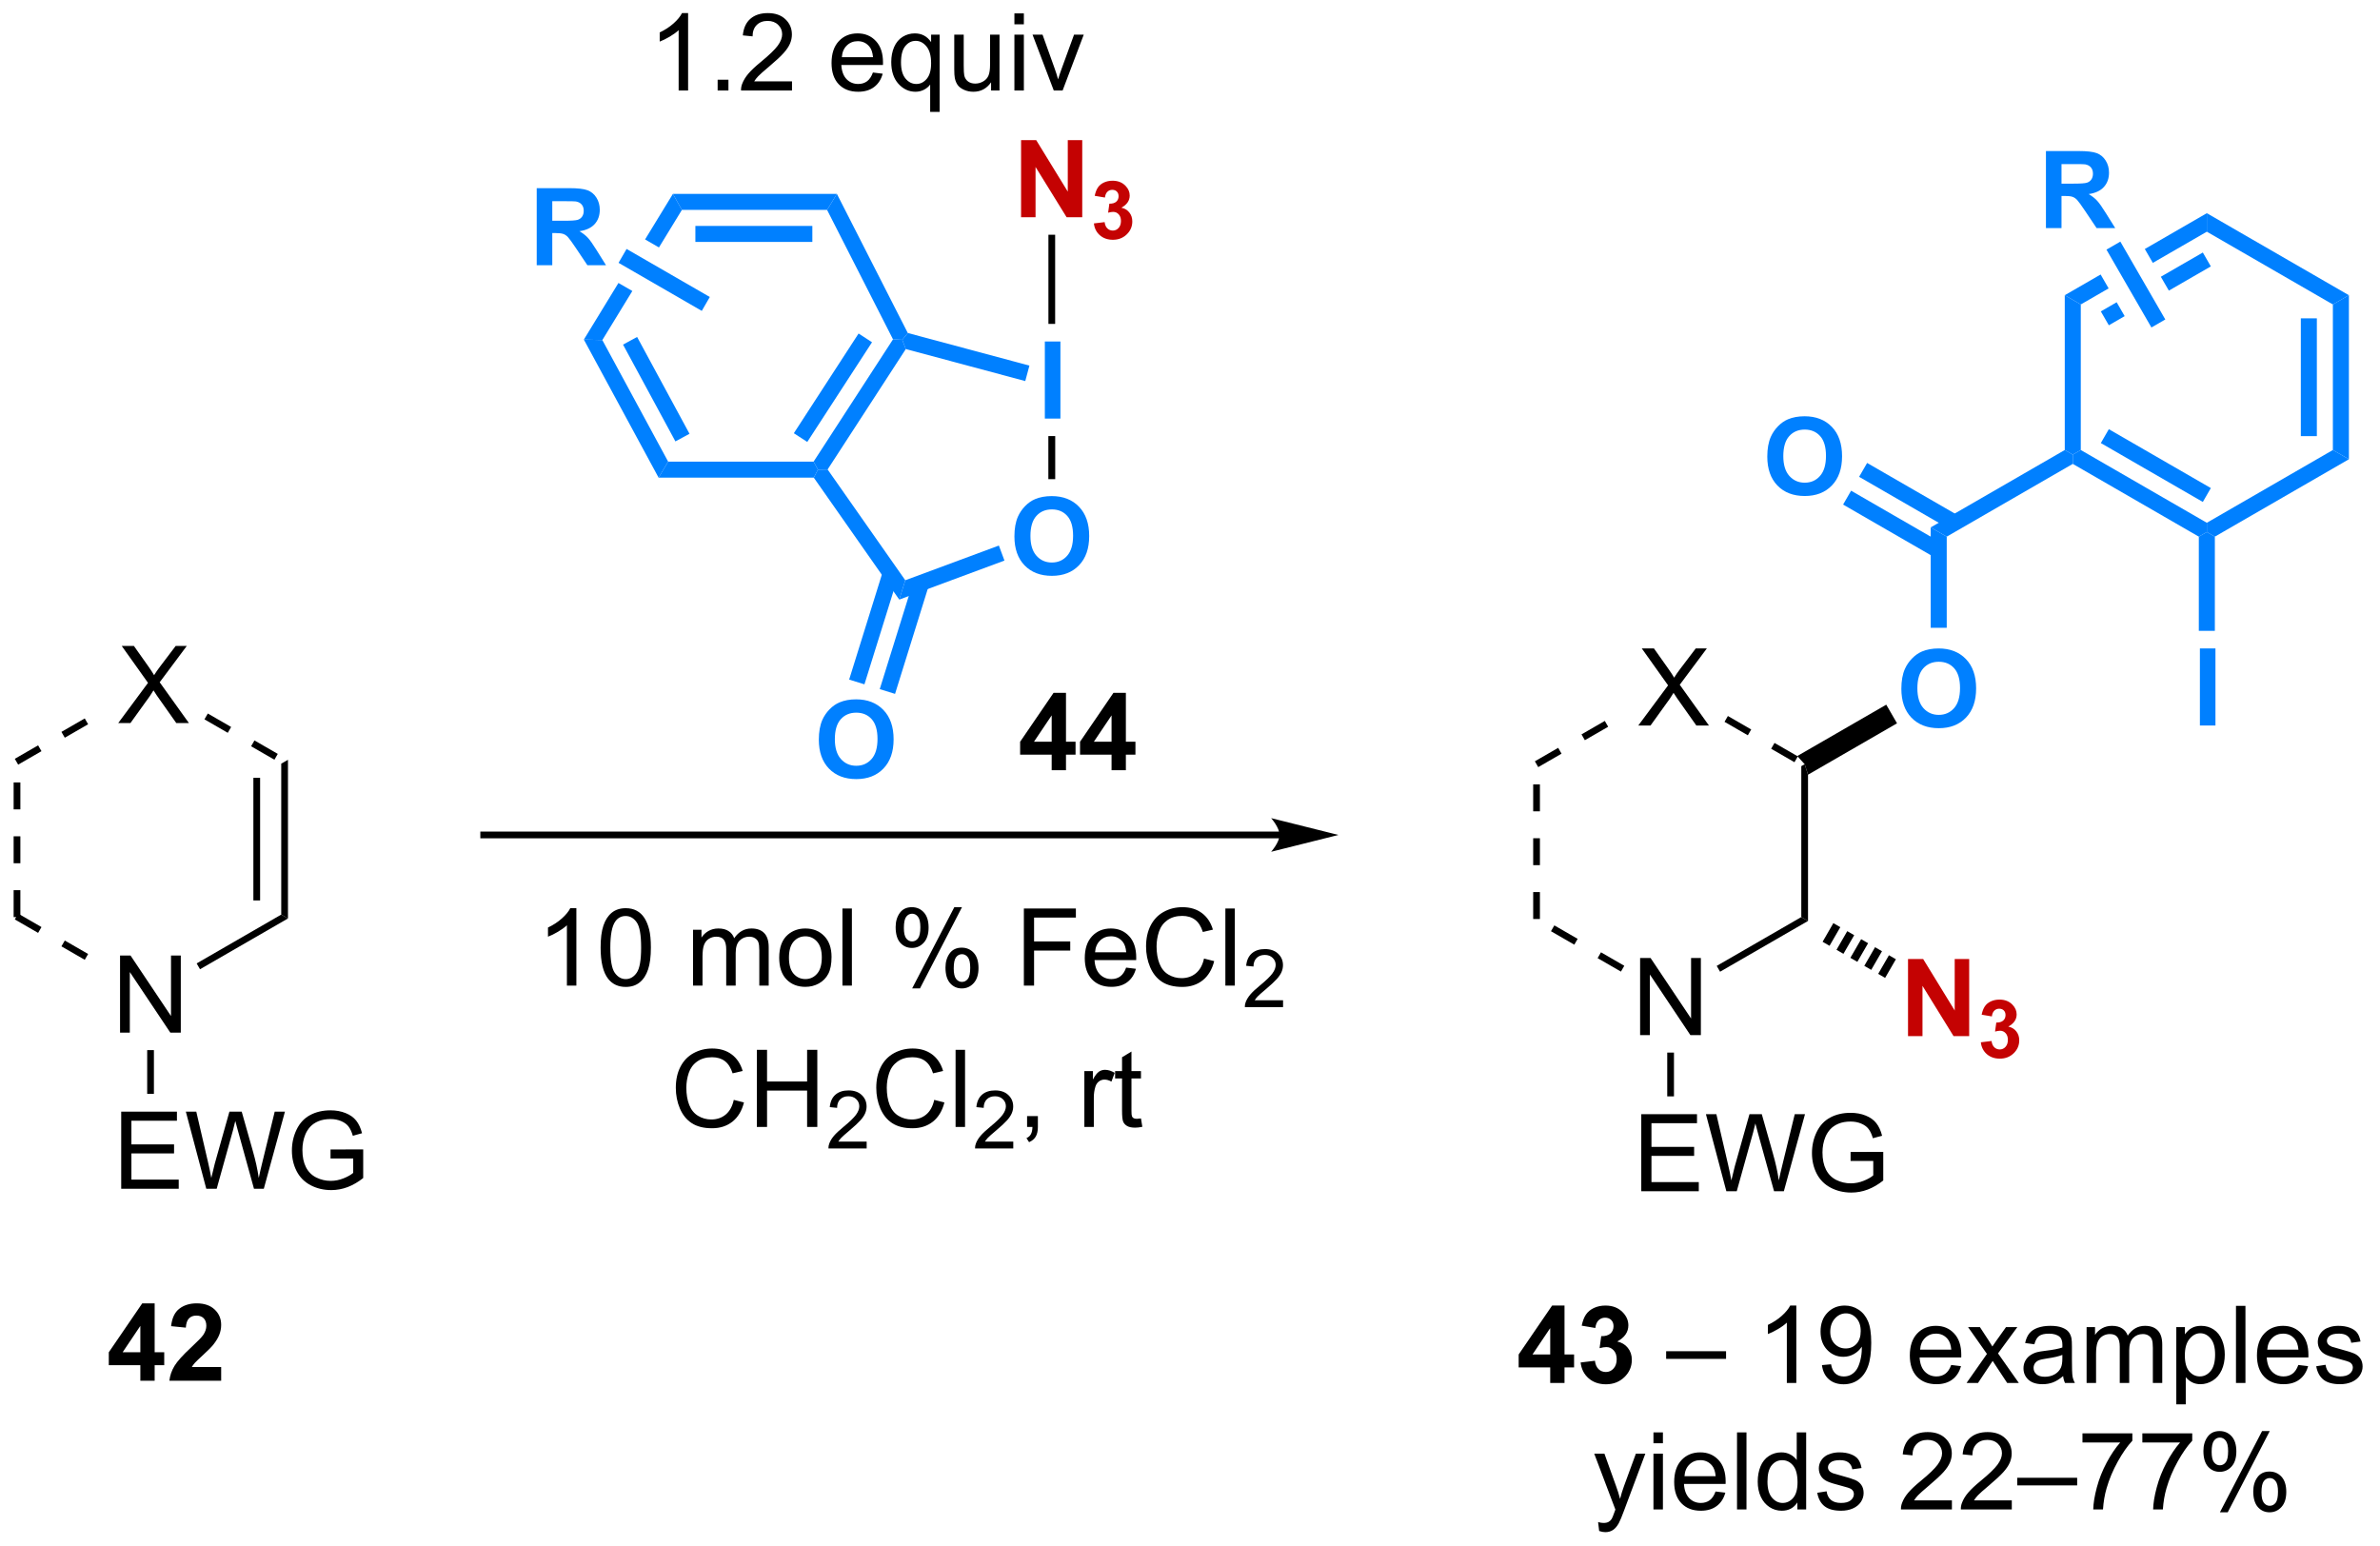 <?xml version="1.0" encoding="UTF-8"?>
<!DOCTYPE svg PUBLIC '-//W3C//DTD SVG 1.0//EN'
          'http://www.w3.org/TR/2001/REC-SVG-20010904/DTD/svg10.dtd'>
<svg stroke-dasharray="none" shape-rendering="auto" xmlns="http://www.w3.org/2000/svg" font-family="'Dialog'" text-rendering="auto" width="485" fill-opacity="1" color-interpolation="auto" color-rendering="auto" preserveAspectRatio="xMidYMid meet" font-size="12px" viewBox="0 0 485 315" fill="black" xmlns:xlink="http://www.w3.org/1999/xlink" stroke="black" image-rendering="auto" stroke-miterlimit="10" stroke-linecap="square" stroke-linejoin="miter" font-style="normal" stroke-width="1" height="315" stroke-dashoffset="0" font-weight="normal" stroke-opacity="1"
><!--Generated by the Batik Graphics2D SVG Generator--><defs id="genericDefs"
  /><g
  ><defs id="defs1"
    ><clipPath clipPathUnits="userSpaceOnUse" id="clipPath1"
      ><path d="M0.646 2.137 L182.183 2.137 L182.183 120.221 L0.646 120.221 L0.646 2.137 Z"
      /></clipPath
      ><clipPath clipPathUnits="userSpaceOnUse" id="clipPath2"
      ><path d="M103.568 27.42 L103.568 142.221 L280.058 142.221 L280.058 27.42 Z"
      /></clipPath
    ></defs
    ><g transform="scale(2.667,2.667) translate(-0.646,-2.137) matrix(1.029,0,0,1.029,-105.884,-26.067)"
    ><path d="M105.04 95.511 L105.04 93.511 L104.54 93.511 L104.54 95.511 ZM105.04 91.511 L105.04 89.511 L104.54 89.511 L104.54 91.511 ZM105.04 87.511 L105.04 85.511 L104.54 85.511 L104.54 87.511 Z" stroke="none" clip-path="url(#clipPath2)"
    /></g
    ><g transform="matrix(2.743,0,0,2.743,-284.08,-75.211)"
    ><path d="M112.349 81.136 L114.562 78.151 L112.609 75.409 L113.513 75.409 L114.552 76.878 Q114.875 77.334 115.013 77.581 Q115.203 77.269 115.466 76.928 L116.617 75.409 L117.442 75.409 L115.429 78.107 L117.599 81.136 L116.661 81.136 L115.218 79.092 Q115.099 78.917 114.968 78.709 Q114.778 79.021 114.695 79.138 L113.257 81.136 L112.349 81.136 Z" stroke="none" clip-path="url(#clipPath2)"
    /></g
    ><g transform="matrix(2.743,0,0,2.743,-284.08,-75.211)"
    ><path d="M104.915 84.227 L106.647 83.227 L106.397 82.794 L104.665 83.794 ZM108.379 82.227 L110.112 81.227 L109.862 80.794 L108.129 81.794 Z" stroke="none" clip-path="url(#clipPath2)"
    /></g
    ><g transform="matrix(2.743,0,0,2.743,-284.08,-75.211)"
    ><path d="M118.755 80.862 L120.487 81.862 L120.737 81.429 L119.005 80.429 ZM122.22 82.862 L123.952 83.862 L124.202 83.429 L122.47 82.429 Z" stroke="none" clip-path="url(#clipPath2)"
    /></g
    ><g transform="matrix(2.743,0,0,2.743,-284.08,-75.211)"
    ><path d="M198.625 89.201 L139.5 89.201 L139.25 89.201 L139.25 89.701 L139.5 89.701 L198.625 89.701 L198.875 89.701 L198.875 89.201 L198.625 89.201 ZM203 89.451 L198 88.201 C198 88.201 198.625 88.904 198.625 89.451 C198.625 89.998 198 90.701 198 90.701 Z" stroke="none" clip-path="url(#clipPath2)"
    /></g
    ><g transform="matrix(2.743,0,0,2.743,-284.08,-75.211)"
    ><path d="M225.276 81.32 L227.49 78.336 L225.536 75.594 L226.44 75.594 L227.479 77.062 Q227.802 77.518 227.94 77.766 Q228.13 77.453 228.393 77.112 L229.544 75.594 L230.37 75.594 L228.357 78.292 L230.526 81.32 L229.589 81.32 L228.146 79.276 Q228.026 79.102 227.896 78.893 Q227.706 79.206 227.622 79.323 L226.185 81.32 L225.276 81.32 Z" stroke="none" clip-path="url(#clipPath2)"
    /></g
    ><g transform="matrix(2.743,0,0,2.743,-284.08,-75.211)"
    ><path d="M217.843 84.412 L219.575 83.412 L219.325 82.979 L217.593 83.979 ZM221.307 82.412 L223.039 81.412 L222.789 80.979 L221.057 81.979 Z" stroke="none" clip-path="url(#clipPath2)"
    /></g
    ><g transform="matrix(2.743,0,0,2.743,-284.08,-75.211)"
    ><path d="M231.683 81.047 L233.415 82.047 L233.665 81.614 L231.933 80.614 ZM235.147 83.047 L236.879 84.047 L237.129 83.614 L235.397 82.614 Z" stroke="none" clip-path="url(#clipPath2)"
    /></g
    ><g transform="matrix(2.743,0,0,2.743,-284.08,-75.211)"
    ><path d="M237.386 84.34 L237.636 84.195 L237.886 84.975 L237.886 95.84 L237.386 95.551 Z" stroke="none" clip-path="url(#clipPath2)"
    /></g
    ><g fill="rgb(0,128,255)" transform="matrix(2.743,0,0,2.743,-284.08,-75.211)" stroke="rgb(0,128,255)"
    ><path d="M244.82 78.592 Q244.82 77.717 245.08 77.123 Q245.275 76.686 245.614 76.34 Q245.952 75.991 246.353 75.821 Q246.89 75.595 247.588 75.595 Q248.853 75.595 249.614 76.381 Q250.374 77.165 250.374 78.564 Q250.374 79.952 249.619 80.735 Q248.867 81.519 247.603 81.519 Q246.327 81.519 245.572 80.741 Q244.82 79.959 244.82 78.592 ZM246.01 78.553 Q246.01 79.525 246.458 80.027 Q246.908 80.53 247.601 80.53 Q248.291 80.53 248.734 80.032 Q249.179 79.532 249.179 78.537 Q249.179 77.553 248.747 77.069 Q248.315 76.584 247.601 76.584 Q246.885 76.584 246.447 77.074 Q246.01 77.564 246.01 78.553 Z" stroke="none" clip-path="url(#clipPath2)"
    /></g
    ><g transform="matrix(2.743,0,0,2.743,-284.08,-75.211)"
    ><path d="M237.886 84.975 L237.636 84.195 L237.086 83.589 L243.698 79.772 L244.498 81.157 Z" stroke="none" clip-path="url(#clipPath2)"
    /></g
    ><g fill="rgb(196,2,2)" transform="matrix(2.743,0,0,2.743,-284.08,-75.211)" stroke="rgb(196,2,2)"
    ><path d="M245.315 104.395 L245.315 98.669 L246.44 98.669 L248.783 102.492 L248.783 98.669 L249.859 98.669 L249.859 104.395 L248.697 104.395 L246.39 100.661 L246.39 104.395 L245.315 104.395 Z" stroke="none" clip-path="url(#clipPath2)"
    /></g
    ><g fill="rgb(196,2,2)" transform="matrix(2.743,0,0,2.743,-284.08,-75.211)" stroke="rgb(196,2,2)"
    ><path d="M250.725 104.855 L251.522 104.759 Q251.559 105.064 251.725 105.226 Q251.893 105.386 252.131 105.386 Q252.385 105.386 252.559 105.193 Q252.734 104.999 252.734 104.671 Q252.734 104.361 252.566 104.179 Q252.4 103.997 252.16 103.997 Q252.002 103.997 251.781 104.058 L251.873 103.388 Q252.207 103.396 252.383 103.243 Q252.559 103.089 252.559 102.833 Q252.559 102.616 252.43 102.487 Q252.301 102.359 252.086 102.359 Q251.875 102.359 251.725 102.505 Q251.576 102.652 251.545 102.933 L250.785 102.804 Q250.865 102.415 251.024 102.183 Q251.184 101.948 251.469 101.816 Q251.756 101.683 252.109 101.683 Q252.717 101.683 253.082 102.07 Q253.385 102.386 253.385 102.784 Q253.385 103.349 252.766 103.687 Q253.135 103.765 253.356 104.04 Q253.578 104.316 253.578 104.706 Q253.578 105.271 253.164 105.671 Q252.752 106.07 252.137 106.07 Q251.553 106.07 251.168 105.734 Q250.785 105.398 250.725 104.855 Z" stroke="none" clip-path="url(#clipPath2)"
    /></g
    ><g transform="matrix(2.743,0,0,2.743,-284.08,-75.211)"
    ><path d="M239.768 96.002 L240.285 96.301 L239.485 97.686 L238.969 97.388 ZM240.801 96.599 L241.317 96.897 L240.517 98.282 L240.001 97.984 ZM241.833 97.195 L242.35 97.493 L241.55 98.878 L241.033 98.58 ZM242.866 97.791 L243.382 98.089 L242.582 99.474 L242.066 99.176 ZM243.898 98.387 L244.415 98.685 L243.614 100.07 L243.098 99.772 Z" stroke="none" clip-path="url(#clipPath2)"
    /></g
    ><g fill="rgb(0,128,255)" transform="matrix(2.743,0,0,2.743,-284.08,-75.211)" stroke="rgb(0,128,255)"
    ><path d="M248.191 74.06 L247 74.06 L247 66.602 L248.191 67.289 Z" stroke="none" clip-path="url(#clipPath2)"
    /></g
    ><g fill="rgb(0,128,255)" transform="matrix(2.743,0,0,2.743,-284.08,-75.211)" stroke="rgb(0,128,255)"
    ><path d="M248.191 67.289 L247 66.602 L256.96 60.852 L257.555 61.195 L257.555 61.883 Z" stroke="none" clip-path="url(#clipPath2)"
    /></g
    ><g fill="rgb(0,128,255)" transform="matrix(2.743,0,0,2.743,-284.08,-75.211)" stroke="rgb(0,128,255)"
    ><path d="M234.86 61.342 Q234.86 60.467 235.121 59.873 Q235.316 59.436 235.655 59.09 Q235.993 58.741 236.394 58.571 Q236.931 58.345 237.629 58.345 Q238.894 58.345 239.655 59.131 Q240.415 59.915 240.415 61.313 Q240.415 62.702 239.66 63.485 Q238.907 64.269 237.644 64.269 Q236.368 64.269 235.613 63.491 Q234.86 62.709 234.86 61.342 ZM236.05 61.303 Q236.05 62.275 236.498 62.777 Q236.949 63.28 237.642 63.28 Q238.332 63.28 238.774 62.782 Q239.22 62.282 239.22 61.288 Q239.22 60.303 238.787 59.819 Q238.355 59.334 237.642 59.334 Q236.925 59.334 236.488 59.824 Q236.05 60.313 236.05 61.303 Z" stroke="none" clip-path="url(#clipPath2)"
    /></g
    ><g fill="rgb(0,128,255)" transform="matrix(2.743,0,0,2.743,-284.08,-75.211)" stroke="rgb(0,128,255)"
    ><path d="M249.084 65.742 L242.277 61.813 L241.682 62.844 L248.489 66.773 ZM247.893 67.805 L241.087 63.875 L240.491 64.906 L247.298 68.835 Z" stroke="none" clip-path="url(#clipPath2)"
    /></g
    ><g fill="rgb(0,128,255)" transform="matrix(2.743,0,0,2.743,-284.08,-75.211)" stroke="rgb(0,128,255)"
    ><path d="M257.555 61.883 L257.555 61.195 L258.15 60.852 L267.514 66.258 L267.514 66.945 L266.919 67.289 ZM259.639 60.336 L267.217 64.711 L267.812 63.68 L260.234 59.305 Z" stroke="none" clip-path="url(#clipPath2)"
    /></g
    ><g fill="rgb(0,128,255)" transform="matrix(2.743,0,0,2.743,-284.08,-75.211)" stroke="rgb(0,128,255)"
    ><path d="M268.11 67.289 L267.514 66.945 L267.514 66.258 L276.878 60.852 L278.069 61.539 Z" stroke="none" clip-path="url(#clipPath2)"
    /></g
    ><g fill="rgb(0,128,255)" transform="matrix(2.743,0,0,2.743,-284.08,-75.211)" stroke="rgb(0,128,255)"
    ><path d="M278.069 61.539 L276.878 60.852 L276.878 50.039 L278.069 49.352 ZM275.688 59.821 L275.688 51.07 L274.497 51.07 L274.497 59.821 Z" stroke="none" clip-path="url(#clipPath2)"
    /></g
    ><g fill="rgb(0,128,255)" transform="matrix(2.743,0,0,2.743,-284.08,-75.211)" stroke="rgb(0,128,255)"
    ><path d="M278.069 49.352 L276.878 50.039 L267.514 44.633 L267.514 43.258 Z" stroke="none" clip-path="url(#clipPath2)"
    /></g
    ><g fill="rgb(0,128,255)" transform="matrix(2.743,0,0,2.743,-284.08,-75.211)" stroke="rgb(0,128,255)"
    ><path d="M267.514 43.258 L262.907 45.918 L263.502 46.949 L267.514 44.633 L267.514 43.258 ZM267.217 46.179 L264.097 47.98 L264.693 49.011 L267.812 47.21 L267.217 46.179 ZM259.624 47.813 L256.96 49.352 L258.15 50.039 L260.219 48.844 L259.624 47.813 ZM260.815 49.875 L259.639 50.554 L260.234 51.586 L261.41 50.906 L260.815 49.875 Z" stroke="none" clip-path="url(#clipPath2)"
    /></g
    ><g fill="rgb(0,128,255)" transform="matrix(2.743,0,0,2.743,-284.08,-75.211)" stroke="rgb(0,128,255)"
    ><path d="M256.96 49.352 L258.15 50.039 L258.15 60.852 L257.555 61.195 L256.96 60.852 Z" stroke="none" clip-path="url(#clipPath2)"
    /></g
    ><g fill="rgb(0,128,255)" transform="matrix(2.743,0,0,2.743,-284.08,-75.211)" stroke="rgb(0,128,255)"
    ><path d="M266.999 81.32 L266.999 75.594 L268.155 75.594 L268.155 81.32 L266.999 81.32 Z" stroke="none" clip-path="url(#clipPath2)"
    /></g
    ><g fill="rgb(0,128,255)" transform="matrix(2.743,0,0,2.743,-284.08,-75.211)" stroke="rgb(0,128,255)"
    ><path d="M266.919 67.289 L267.514 66.945 L268.11 67.289 L268.11 74.286 L266.919 74.286 Z" stroke="none" clip-path="url(#clipPath2)"
    /></g
    ><g fill="rgb(196,2,2)" transform="matrix(2.743,0,0,2.743,-284.08,-75.211)" stroke="rgb(196,2,2)"
    ><path d="M179.423 43.559 L179.423 37.832 L180.548 37.832 L182.892 41.655 L182.892 37.832 L183.967 37.832 L183.967 43.559 L182.806 43.559 L180.498 39.824 L180.498 43.559 L179.423 43.559 Z" stroke="none" clip-path="url(#clipPath2)"
    /></g
    ><g fill="rgb(196,2,2)" transform="matrix(2.743,0,0,2.743,-284.08,-75.211)" stroke="rgb(196,2,2)"
    ><path d="M184.833 44.018 L185.63 43.922 Q185.667 44.227 185.833 44.389 Q186.001 44.549 186.239 44.549 Q186.493 44.549 186.667 44.356 Q186.843 44.163 186.843 43.834 Q186.843 43.524 186.675 43.342 Q186.509 43.161 186.268 43.161 Q186.11 43.161 185.89 43.221 L185.981 42.551 Q186.315 42.559 186.491 42.407 Q186.667 42.252 186.667 41.997 Q186.667 41.78 186.538 41.651 Q186.409 41.522 186.194 41.522 Q185.983 41.522 185.833 41.669 Q185.685 41.815 185.653 42.096 L184.893 41.967 Q184.974 41.579 185.132 41.346 Q185.292 41.112 185.577 40.979 Q185.864 40.846 186.218 40.846 Q186.825 40.846 187.19 41.233 Q187.493 41.549 187.493 41.948 Q187.493 42.512 186.874 42.85 Q187.243 42.928 187.464 43.204 Q187.686 43.479 187.686 43.87 Q187.686 44.434 187.272 44.834 Q186.86 45.233 186.245 45.233 Q185.661 45.233 185.276 44.897 Q184.893 44.561 184.833 44.018 Z" stroke="none" clip-path="url(#clipPath2)"
    /></g
    ><g fill="rgb(0,128,255)" transform="matrix(2.743,0,0,2.743,-284.08,-75.211)" stroke="rgb(0,128,255)"
    ><path d="M181.188 58.517 L181.188 52.79 L182.345 52.79 L182.345 58.517 L181.188 58.517 Z" stroke="none" clip-path="url(#clipPath2)"
    /></g
    ><g transform="matrix(2.743,0,0,2.743,-284.08,-75.211)"
    ><path d="M181.454 44.859 L181.954 44.859 L181.954 51.483 L181.454 51.483 Z" stroke="none" clip-path="url(#clipPath2)"
    /></g
    ><g fill="rgb(0,128,255)" transform="matrix(2.743,0,0,2.743,-284.08,-75.211)" stroke="rgb(0,128,255)"
    ><path d="M178.928 67.273 Q178.928 66.398 179.188 65.804 Q179.384 65.367 179.722 65.02 Q180.061 64.671 180.462 64.502 Q180.998 64.276 181.696 64.276 Q182.962 64.276 183.722 65.062 Q184.483 65.846 184.483 67.244 Q184.483 68.632 183.727 69.416 Q182.975 70.2 181.712 70.2 Q180.436 70.2 179.681 69.421 Q178.928 68.64 178.928 67.273 ZM180.118 67.234 Q180.118 68.205 180.566 68.708 Q181.017 69.211 181.709 69.211 Q182.399 69.211 182.842 68.713 Q183.287 68.213 183.287 67.218 Q183.287 66.234 182.855 65.75 Q182.423 65.265 181.709 65.265 Q180.993 65.265 180.556 65.755 Q180.118 66.244 180.118 67.234 Z" stroke="none" clip-path="url(#clipPath2)"
    /></g
    ><g fill="rgb(0,128,255)" transform="matrix(2.743,0,0,2.743,-284.08,-75.211)" stroke="rgb(0,128,255)"
    ><path d="M180.042 54.581 L179.734 55.73 L170.859 53.352 L170.596 52.666 L171.006 52.159 Z" stroke="none" clip-path="url(#clipPath2)"
    /></g
    ><g fill="rgb(0,128,255)" transform="matrix(2.743,0,0,2.743,-284.08,-75.211)" stroke="rgb(0,128,255)"
    ><path d="M169.909 52.63 L170.596 52.666 L170.859 53.352 L165.05 62.298 L164.333 62.31 L164.009 61.715 ZM167.351 52.197 L162.541 59.605 L163.539 60.253 L168.349 52.846 Z" stroke="none" clip-path="url(#clipPath2)"
    /></g
    ><g fill="rgb(0,128,255)" transform="matrix(2.743,0,0,2.743,-284.08,-75.211)" stroke="rgb(0,128,255)"
    ><path d="M164.023 62.906 L164.333 62.31 L165.05 62.298 L170.82 70.529 L170.372 71.965 Z" stroke="none" clip-path="url(#clipPath2)"
    /></g
    ><g fill="rgb(0,128,255)" transform="matrix(2.743,0,0,2.743,-284.08,-75.211)" stroke="rgb(0,128,255)"
    ><path d="M170.372 71.965 L170.82 70.529 L177.774 67.95 L178.188 69.066 Z" stroke="none" clip-path="url(#clipPath2)"
    /></g
    ><g transform="matrix(2.743,0,0,2.743,-284.08,-75.211)"
    ><path d="M181.959 63.018 L181.449 63.018 L181.449 59.817 L181.959 59.817 Z" stroke="none" clip-path="url(#clipPath2)"
    /></g
    ><g fill="rgb(0,128,255)" transform="matrix(2.743,0,0,2.743,-284.08,-75.211)" stroke="rgb(0,128,255)"
    ><path d="M164.398 82.374 Q164.398 81.499 164.658 80.905 Q164.854 80.467 165.192 80.121 Q165.531 79.772 165.932 79.603 Q166.468 79.376 167.166 79.376 Q168.432 79.376 169.192 80.162 Q169.953 80.946 169.953 82.345 Q169.953 83.733 169.197 84.517 Q168.445 85.301 167.182 85.301 Q165.906 85.301 165.151 84.522 Q164.398 83.741 164.398 82.374 ZM165.588 82.334 Q165.588 83.306 166.036 83.808 Q166.487 84.311 167.179 84.311 Q167.869 84.311 168.312 83.814 Q168.757 83.314 168.757 82.319 Q168.757 81.334 168.325 80.85 Q167.893 80.366 167.179 80.366 Q166.463 80.366 166.026 80.855 Q165.588 81.345 165.588 82.334 Z" stroke="none" clip-path="url(#clipPath2)"
    /></g
    ><g fill="rgb(0,128,255)" transform="matrix(2.743,0,0,2.743,-284.08,-75.211)" stroke="rgb(0,128,255)"
    ><path d="M169.164 69.839 L166.65 77.907 L167.786 78.261 L170.301 70.193 ZM171.438 70.547 L168.923 78.616 L170.06 78.97 L172.574 70.901 Z" stroke="none" clip-path="url(#clipPath2)"
    /></g
    ><g fill="rgb(0,128,255)" transform="matrix(2.743,0,0,2.743,-284.08,-75.211)" stroke="rgb(0,128,255)"
    ><path d="M171.006 52.159 L170.596 52.666 L169.909 52.63 L165.01 43.014 L165.74 41.824 Z" stroke="none" clip-path="url(#clipPath2)"
    /></g
    ><g fill="rgb(0,128,255)" transform="matrix(2.743,0,0,2.743,-284.08,-75.211)" stroke="rgb(0,128,255)"
    ><path d="M165.74 41.824 L165.01 43.014 L154.225 43.014 L153.557 41.824 ZM163.916 44.205 L155.226 44.205 L155.226 45.395 L163.916 45.395 Z" stroke="none" clip-path="url(#clipPath2)"
    /></g
    ><g fill="rgb(0,128,255)" transform="matrix(2.743,0,0,2.743,-284.08,-75.211)" stroke="rgb(0,128,255)"
    ><path d="M153.557 41.824 L151.489 45.207 L152.52 45.803 L154.225 43.014 L153.557 41.824 ZM149.511 48.442 L146.941 52.648 L148.314 52.684 L150.543 49.038 L149.511 48.442 Z" stroke="none" clip-path="url(#clipPath2)"
    /></g
    ><g fill="rgb(0,128,255)" transform="matrix(2.743,0,0,2.743,-284.08,-75.211)" stroke="rgb(0,128,255)"
    ><path d="M146.941 52.648 L148.314 52.684 L153.203 61.715 L152.494 62.906 ZM149.851 53.021 L153.743 60.213 L154.79 59.646 L150.898 52.454 Z" stroke="none" clip-path="url(#clipPath2)"
    /></g
    ><g fill="rgb(0,128,255)" transform="matrix(2.743,0,0,2.743,-284.08,-75.211)" stroke="rgb(0,128,255)"
    ><path d="M152.494 62.906 L153.203 61.715 L164.009 61.715 L164.333 62.31 L164.023 62.906 Z" stroke="none" clip-path="url(#clipPath2)"
    /></g
    ><g transform="matrix(2.743,0,0,2.743,-284.08,-75.211)"
    ><path d="M181.696 84.642 L181.696 83.488 L179.352 83.488 L179.352 82.527 L181.837 78.892 L182.759 78.892 L182.759 82.525 L183.47 82.525 L183.47 83.488 L182.759 83.488 L182.759 84.642 L181.696 84.642 ZM181.696 82.525 L181.696 80.567 L180.381 82.525 L181.696 82.525 ZM186.145 84.642 L186.145 83.488 L183.802 83.488 L183.802 82.527 L186.286 78.892 L187.208 78.892 L187.208 82.525 L187.919 82.525 L187.919 83.488 L187.208 83.488 L187.208 84.642 L186.145 84.642 ZM186.145 82.525 L186.145 80.567 L184.83 82.525 L186.145 82.525 Z" stroke="none" clip-path="url(#clipPath2)"
    /></g
    ><g transform="matrix(2.743,0,0,2.743,-284.08,-75.211)"
    ><path d="M218.733 130.164 L218.733 129.01 L216.389 129.01 L216.389 128.049 L218.874 124.414 L219.795 124.414 L219.795 128.046 L220.506 128.046 L220.506 129.01 L219.795 129.01 L219.795 130.164 L218.733 130.164 ZM218.733 128.046 L218.733 126.088 L217.418 128.046 L218.733 128.046 ZM220.992 128.643 L222.054 128.515 Q222.104 128.921 222.325 129.138 Q222.549 129.351 222.867 129.351 Q223.206 129.351 223.437 129.093 Q223.672 128.835 223.672 128.398 Q223.672 127.984 223.448 127.742 Q223.226 127.499 222.906 127.499 Q222.695 127.499 222.401 127.58 L222.523 126.687 Q222.969 126.698 223.203 126.494 Q223.437 126.289 223.437 125.948 Q223.437 125.658 223.265 125.487 Q223.094 125.315 222.807 125.315 Q222.526 125.315 222.325 125.51 Q222.127 125.705 222.086 126.08 L221.073 125.908 Q221.179 125.39 221.39 125.08 Q221.604 124.768 221.984 124.591 Q222.367 124.414 222.838 124.414 Q223.648 124.414 224.135 124.929 Q224.539 125.351 224.539 125.882 Q224.539 126.635 223.713 127.085 Q224.206 127.19 224.5 127.557 Q224.797 127.924 224.797 128.445 Q224.797 129.197 224.245 129.731 Q223.695 130.263 222.875 130.263 Q222.096 130.263 221.583 129.815 Q221.073 129.367 220.992 128.643 Z" stroke="none" clip-path="url(#clipPath2)"
    /></g
    ><g transform="matrix(2.743,0,0,2.743,-284.08,-75.211)"
    ><path d="M227.346 128.375 L227.346 127.807 L231.797 127.807 L231.797 128.375 L227.346 128.375 Z" stroke="none" clip-path="url(#clipPath2)"
    /></g
    ><g transform="matrix(2.743,0,0,2.743,-284.08,-75.211)"
    ><path d="M237.016 130.164 L236.312 130.164 L236.312 125.682 Q236.057 125.924 235.646 126.166 Q235.234 126.408 234.906 126.531 L234.906 125.851 Q235.495 125.573 235.935 125.179 Q236.377 124.783 236.562 124.414 L237.016 124.414 L237.016 130.164 ZM238.92 128.838 L239.597 128.776 Q239.683 129.252 239.926 129.468 Q240.168 129.682 240.545 129.682 Q240.871 129.682 241.113 129.533 Q241.358 129.385 241.514 129.138 Q241.67 128.89 241.775 128.468 Q241.881 128.046 241.881 127.609 Q241.881 127.562 241.879 127.468 Q241.668 127.804 241.301 128.013 Q240.936 128.221 240.512 128.221 Q239.801 128.221 239.308 127.705 Q238.816 127.19 238.816 126.346 Q238.816 125.476 239.329 124.945 Q239.842 124.414 240.616 124.414 Q241.176 124.414 241.637 124.716 Q242.1 125.015 242.34 125.573 Q242.582 126.127 242.582 127.182 Q242.582 128.281 242.342 128.932 Q242.105 129.58 241.634 129.921 Q241.163 130.263 240.53 130.263 Q239.858 130.263 239.431 129.89 Q239.006 129.515 238.92 128.838 ZM241.801 126.312 Q241.801 125.705 241.478 125.351 Q241.155 124.994 240.702 124.994 Q240.233 124.994 239.884 125.377 Q239.538 125.76 239.538 126.369 Q239.538 126.916 239.868 127.26 Q240.199 127.601 240.683 127.601 Q241.17 127.601 241.486 127.26 Q241.801 126.916 241.801 126.312 ZM248.522 128.828 L249.249 128.916 Q249.077 129.554 248.611 129.906 Q248.147 130.257 247.426 130.257 Q246.514 130.257 245.98 129.697 Q245.449 129.135 245.449 128.125 Q245.449 127.078 245.988 126.499 Q246.527 125.921 247.387 125.921 Q248.217 125.921 248.743 126.489 Q249.272 127.054 249.272 128.08 Q249.272 128.143 249.269 128.268 L246.176 128.268 Q246.215 128.953 246.561 129.317 Q246.91 129.679 247.428 129.679 Q247.816 129.679 248.09 129.476 Q248.363 129.273 248.522 128.828 ZM246.215 127.69 L248.53 127.69 Q248.483 127.166 248.264 126.906 Q247.928 126.499 247.394 126.499 Q246.91 126.499 246.579 126.825 Q246.249 127.148 246.215 127.69 ZM249.664 130.164 L251.179 128.007 L249.776 126.015 L250.656 126.015 L251.292 126.987 Q251.471 127.265 251.581 127.453 Q251.752 127.195 251.898 126.994 L252.596 126.015 L253.437 126.015 L252.002 127.968 L253.547 130.164 L252.682 130.164 L251.831 128.875 L251.604 128.526 L250.516 130.164 L249.664 130.164 ZM256.838 129.651 Q256.448 129.984 256.086 130.122 Q255.726 130.257 255.312 130.257 Q254.627 130.257 254.26 129.924 Q253.893 129.588 253.893 129.07 Q253.893 128.765 254.031 128.513 Q254.172 128.26 254.396 128.109 Q254.62 127.955 254.901 127.877 Q255.109 127.823 255.526 127.773 Q256.377 127.671 256.781 127.531 Q256.784 127.385 256.784 127.346 Q256.784 126.916 256.586 126.742 Q256.315 126.502 255.784 126.502 Q255.289 126.502 255.052 126.677 Q254.815 126.851 254.703 127.291 L254.016 127.198 Q254.109 126.757 254.323 126.487 Q254.539 126.213 254.945 126.067 Q255.351 125.921 255.885 125.921 Q256.416 125.921 256.747 126.046 Q257.081 126.171 257.237 126.362 Q257.393 126.549 257.456 126.838 Q257.492 127.018 257.492 127.487 L257.492 128.424 Q257.492 129.406 257.536 129.666 Q257.581 129.924 257.713 130.164 L256.979 130.164 Q256.87 129.945 256.838 129.651 ZM256.781 128.08 Q256.398 128.237 255.633 128.346 Q255.198 128.408 255.018 128.487 Q254.838 128.565 254.739 128.716 Q254.643 128.867 254.643 129.049 Q254.643 129.33 254.857 129.518 Q255.07 129.705 255.479 129.705 Q255.885 129.705 256.2 129.528 Q256.518 129.351 256.666 129.041 Q256.781 128.804 256.781 128.338 L256.781 128.08 ZM258.582 130.164 L258.582 126.015 L259.209 126.015 L259.209 126.596 Q259.405 126.291 259.728 126.106 Q260.053 125.921 260.467 125.921 Q260.928 125.921 261.223 126.114 Q261.519 126.304 261.639 126.648 Q262.131 125.921 262.92 125.921 Q263.538 125.921 263.868 126.263 Q264.202 126.604 264.202 127.315 L264.202 130.164 L263.504 130.164 L263.504 127.549 Q263.504 127.127 263.433 126.942 Q263.366 126.757 263.186 126.645 Q263.006 126.531 262.764 126.531 Q262.327 126.531 262.038 126.823 Q261.748 127.112 261.748 127.752 L261.748 130.164 L261.045 130.164 L261.045 127.468 Q261.045 126.999 260.873 126.765 Q260.702 126.531 260.311 126.531 Q260.014 126.531 259.762 126.687 Q259.512 126.843 259.397 127.145 Q259.285 127.445 259.285 128.01 L259.285 130.164 L258.582 130.164 ZM265.246 131.755 L265.246 126.015 L265.887 126.015 L265.887 126.554 Q266.113 126.237 266.397 126.08 Q266.683 125.921 267.09 125.921 Q267.621 125.921 268.027 126.195 Q268.433 126.468 268.639 126.966 Q268.848 127.463 268.848 128.057 Q268.848 128.695 268.618 129.205 Q268.389 129.713 267.954 129.987 Q267.519 130.257 267.038 130.257 Q266.686 130.257 266.407 130.109 Q266.129 129.96 265.949 129.734 L265.949 131.755 L265.246 131.755 ZM265.881 128.112 Q265.881 128.914 266.204 129.296 Q266.53 129.679 266.991 129.679 Q267.459 129.679 267.793 129.283 Q268.129 128.885 268.129 128.054 Q268.129 127.26 267.801 126.867 Q267.475 126.471 267.022 126.471 Q266.574 126.471 266.228 126.893 Q265.881 127.312 265.881 128.112 ZM269.68 130.164 L269.68 124.437 L270.383 124.437 L270.383 130.164 L269.68 130.164 ZM274.311 128.828 L275.038 128.916 Q274.866 129.554 274.4 129.906 Q273.936 130.257 273.215 130.257 Q272.303 130.257 271.769 129.697 Q271.238 129.135 271.238 128.125 Q271.238 127.078 271.777 126.499 Q272.316 125.921 273.176 125.921 Q274.006 125.921 274.532 126.489 Q275.061 127.054 275.061 128.08 Q275.061 128.143 275.058 128.268 L271.965 128.268 Q272.004 128.953 272.35 129.317 Q272.699 129.679 273.217 129.679 Q273.605 129.679 273.879 129.476 Q274.152 129.273 274.311 128.828 ZM272.004 127.69 L274.319 127.69 Q274.272 127.166 274.053 126.906 Q273.717 126.499 273.183 126.499 Q272.699 126.499 272.368 126.825 Q272.038 127.148 272.004 127.69 ZM275.64 128.924 L276.336 128.815 Q276.393 129.234 276.661 129.458 Q276.93 129.679 277.409 129.679 Q277.893 129.679 278.127 129.481 Q278.362 129.283 278.362 129.018 Q278.362 128.781 278.156 128.643 Q278.01 128.549 277.437 128.406 Q276.664 128.21 276.364 128.067 Q276.065 127.924 275.911 127.674 Q275.758 127.421 275.758 127.117 Q275.758 126.838 275.883 126.604 Q276.01 126.367 276.229 126.21 Q276.393 126.088 276.677 126.005 Q276.961 125.921 277.284 125.921 Q277.773 125.921 278.14 126.062 Q278.51 126.203 278.685 126.442 Q278.862 126.682 278.93 127.085 L278.242 127.179 Q278.195 126.859 277.969 126.679 Q277.745 126.499 277.336 126.499 Q276.851 126.499 276.643 126.661 Q276.437 126.82 276.437 127.033 Q276.437 127.171 276.523 127.281 Q276.609 127.393 276.791 127.468 Q276.898 127.507 277.414 127.648 Q278.159 127.846 278.453 127.974 Q278.75 128.101 278.916 128.343 Q279.086 128.585 279.086 128.945 Q279.086 129.296 278.88 129.606 Q278.674 129.916 278.286 130.088 Q277.901 130.257 277.414 130.257 Q276.604 130.257 276.18 129.921 Q275.758 129.585 275.64 128.924 Z" stroke="none" clip-path="url(#clipPath2)"
    /></g
    ><g transform="matrix(2.743,0,0,2.743,-284.08,-75.211)"
    ><path d="M222.369 141.163 L222.291 140.501 Q222.52 140.564 222.692 140.564 Q222.926 140.564 223.067 140.486 Q223.208 140.407 223.299 140.267 Q223.364 140.163 223.512 139.743 Q223.533 139.686 223.575 139.571 L222.002 135.415 L222.76 135.415 L223.622 137.816 Q223.791 138.274 223.924 138.777 Q224.043 138.293 224.213 137.832 L225.098 135.415 L225.801 135.415 L224.223 139.634 Q223.971 140.319 223.83 140.577 Q223.642 140.923 223.4 141.084 Q223.158 141.249 222.822 141.249 Q222.619 141.249 222.369 141.163 ZM226.403 134.644 L226.403 133.837 L227.106 133.837 L227.106 134.644 L226.403 134.644 ZM226.403 139.564 L226.403 135.415 L227.106 135.415 L227.106 139.564 L226.403 139.564 ZM231.016 138.228 L231.743 138.316 Q231.571 138.954 231.105 139.306 Q230.641 139.657 229.92 139.657 Q229.008 139.657 228.475 139.097 Q227.943 138.535 227.943 137.524 Q227.943 136.478 228.482 135.899 Q229.021 135.321 229.881 135.321 Q230.711 135.321 231.238 135.889 Q231.766 136.454 231.766 137.48 Q231.766 137.543 231.763 137.668 L228.67 137.668 Q228.709 138.353 229.055 138.717 Q229.404 139.079 229.922 139.079 Q230.31 139.079 230.584 138.876 Q230.857 138.673 231.016 138.228 ZM228.709 137.09 L231.024 137.09 Q230.977 136.566 230.758 136.306 Q230.422 135.899 229.888 135.899 Q229.404 135.899 229.073 136.225 Q228.743 136.548 228.709 137.09 ZM232.611 139.564 L232.611 133.837 L233.314 133.837 L233.314 139.564 L232.611 139.564 ZM237.094 139.564 L237.094 139.04 Q236.701 139.657 235.935 139.657 Q235.438 139.657 235.021 139.384 Q234.607 139.111 234.378 138.621 Q234.149 138.129 234.149 137.493 Q234.149 136.871 234.355 136.366 Q234.563 135.861 234.977 135.592 Q235.391 135.321 235.904 135.321 Q236.279 135.321 236.571 135.48 Q236.865 135.637 237.047 135.892 L237.047 133.837 L237.748 133.837 L237.748 139.564 L237.094 139.564 ZM234.873 137.493 Q234.873 138.29 235.209 138.686 Q235.545 139.079 236 139.079 Q236.461 139.079 236.784 138.702 Q237.107 138.324 237.107 137.551 Q237.107 136.699 236.779 136.301 Q236.451 135.902 235.969 135.902 Q235.5 135.902 235.185 136.285 Q234.873 136.668 234.873 137.493 ZM238.572 138.324 L239.267 138.215 Q239.325 138.634 239.593 138.858 Q239.861 139.079 240.34 139.079 Q240.825 139.079 241.059 138.881 Q241.293 138.683 241.293 138.418 Q241.293 138.181 241.088 138.043 Q240.942 137.949 240.369 137.806 Q239.596 137.611 239.296 137.467 Q238.997 137.324 238.843 137.074 Q238.689 136.821 238.689 136.517 Q238.689 136.238 238.814 136.004 Q238.942 135.767 239.161 135.611 Q239.325 135.488 239.609 135.405 Q239.892 135.321 240.215 135.321 Q240.705 135.321 241.072 135.462 Q241.442 135.603 241.616 135.842 Q241.793 136.082 241.861 136.486 L241.174 136.579 Q241.127 136.259 240.9 136.079 Q240.676 135.899 240.267 135.899 Q239.783 135.899 239.575 136.061 Q239.369 136.22 239.369 136.433 Q239.369 136.571 239.455 136.681 Q239.541 136.793 239.723 136.868 Q239.83 136.907 240.346 137.048 Q241.09 137.246 241.385 137.374 Q241.681 137.501 241.848 137.743 Q242.017 137.986 242.017 138.345 Q242.017 138.696 241.812 139.006 Q241.606 139.316 241.218 139.488 Q240.833 139.657 240.346 139.657 Q239.536 139.657 239.111 139.321 Q238.689 138.986 238.572 138.324 ZM248.576 138.887 L248.576 139.564 L244.79 139.564 Q244.782 139.308 244.873 139.074 Q245.016 138.689 245.334 138.314 Q245.654 137.939 246.256 137.446 Q247.188 136.681 247.516 136.233 Q247.844 135.785 247.844 135.387 Q247.844 134.97 247.545 134.683 Q247.248 134.394 246.766 134.394 Q246.258 134.394 245.954 134.699 Q245.649 135.004 245.646 135.543 L244.922 135.47 Q244.998 134.66 245.482 134.238 Q245.967 133.814 246.782 133.814 Q247.607 133.814 248.086 134.272 Q248.568 134.728 248.568 135.402 Q248.568 135.746 248.428 136.079 Q248.287 136.41 247.959 136.777 Q247.633 137.144 246.875 137.785 Q246.243 138.316 246.063 138.506 Q245.883 138.696 245.766 138.887 L248.576 138.887 ZM253.025 138.887 L253.025 139.564 L249.239 139.564 Q249.231 139.308 249.322 139.074 Q249.465 138.689 249.783 138.314 Q250.103 137.939 250.705 137.446 Q251.637 136.681 251.965 136.233 Q252.293 135.785 252.293 135.387 Q252.293 134.97 251.994 134.683 Q251.697 134.394 251.215 134.394 Q250.708 134.394 250.403 134.699 Q250.098 135.004 250.096 135.543 L249.372 135.47 Q249.447 134.66 249.931 134.238 Q250.416 133.814 251.231 133.814 Q252.056 133.814 252.536 134.272 Q253.017 134.728 253.017 135.402 Q253.017 135.746 252.877 136.079 Q252.736 136.41 252.408 136.777 Q252.083 137.144 251.325 137.785 Q250.692 138.316 250.512 138.506 Q250.333 138.696 250.215 138.887 L253.025 138.887 ZM253.43 137.774 L253.43 137.207 L257.881 137.207 L257.881 137.774 L253.43 137.774 ZM258.275 134.587 L258.275 133.91 L261.981 133.91 L261.981 134.457 Q261.434 135.04 260.898 136.006 Q260.361 136.97 260.067 137.988 Q259.856 138.707 259.799 139.564 L259.075 139.564 Q259.088 138.887 259.34 137.931 Q259.596 136.972 260.07 136.084 Q260.543 135.196 261.08 134.587 L258.275 134.587 ZM262.724 134.587 L262.724 133.91 L266.43 133.91 L266.43 134.457 Q265.883 135.04 265.347 136.006 Q264.81 136.97 264.516 137.988 Q264.305 138.707 264.248 139.564 L263.524 139.564 Q263.537 138.887 263.79 137.931 Q264.045 136.972 264.519 136.084 Q264.993 135.196 265.529 134.587 L262.724 134.587 ZM267.26 135.212 Q267.26 134.597 267.567 134.168 Q267.877 133.738 268.463 133.738 Q269.002 133.738 269.353 134.124 Q269.707 134.509 269.707 135.254 Q269.707 135.98 269.351 136.374 Q268.994 136.767 268.471 136.767 Q267.95 136.767 267.603 136.381 Q267.26 135.993 267.26 135.212 ZM268.481 134.222 Q268.221 134.222 268.046 134.449 Q267.872 134.676 267.872 135.282 Q267.872 135.832 268.046 136.058 Q268.223 136.282 268.481 136.282 Q268.747 136.282 268.921 136.056 Q269.096 135.829 269.096 135.228 Q269.096 134.673 268.918 134.449 Q268.744 134.222 268.481 134.222 ZM268.486 139.774 L271.619 133.738 L272.189 133.738 L269.067 139.774 L268.486 139.774 ZM270.963 138.22 Q270.963 137.603 271.27 137.176 Q271.58 136.746 272.168 136.746 Q272.707 136.746 273.062 137.131 Q273.416 137.517 273.416 138.262 Q273.416 138.988 273.057 139.381 Q272.7 139.774 272.174 139.774 Q271.653 139.774 271.307 139.387 Q270.963 138.996 270.963 138.22 ZM272.189 137.23 Q271.924 137.23 271.749 137.457 Q271.575 137.683 271.575 138.29 Q271.575 138.837 271.749 139.064 Q271.926 139.29 272.184 139.29 Q272.455 139.29 272.627 139.064 Q272.801 138.837 272.801 138.236 Q272.801 137.681 272.624 137.457 Q272.45 137.23 272.189 137.23 Z" stroke="none" clip-path="url(#clipPath2)"
    /></g
    ><g transform="matrix(2.743,0,0,2.743,-284.08,-75.211)"
    ><path d="M154.686 34.142 L153.983 34.142 L153.983 29.66 Q153.727 29.902 153.316 30.145 Q152.905 30.387 152.576 30.509 L152.576 29.829 Q153.165 29.551 153.605 29.158 Q154.048 28.762 154.233 28.392 L154.686 28.392 L154.686 34.142 ZM156.88 34.142 L156.88 33.34 L157.682 33.34 L157.682 34.142 L156.88 34.142 ZM162.405 33.465 L162.405 34.142 L158.618 34.142 Q158.61 33.887 158.701 33.652 Q158.845 33.267 159.162 32.892 Q159.483 32.517 160.084 32.025 Q161.017 31.259 161.345 30.811 Q161.673 30.363 161.673 29.965 Q161.673 29.548 161.373 29.262 Q161.076 28.973 160.595 28.973 Q160.087 28.973 159.782 29.277 Q159.477 29.582 159.475 30.121 L158.751 30.048 Q158.826 29.238 159.311 28.817 Q159.795 28.392 160.61 28.392 Q161.436 28.392 161.915 28.85 Q162.397 29.306 162.397 29.98 Q162.397 30.324 162.256 30.658 Q162.115 30.988 161.787 31.355 Q161.462 31.723 160.704 32.363 Q160.071 32.895 159.892 33.085 Q159.712 33.275 159.595 33.465 L162.405 33.465 ZM168.415 32.806 L169.142 32.895 Q168.97 33.533 168.504 33.884 Q168.04 34.236 167.319 34.236 Q166.407 34.236 165.873 33.676 Q165.342 33.113 165.342 32.103 Q165.342 31.056 165.881 30.478 Q166.42 29.9 167.28 29.9 Q168.11 29.9 168.636 30.468 Q169.165 31.033 169.165 32.059 Q169.165 32.121 169.162 32.246 L166.069 32.246 Q166.108 32.931 166.454 33.296 Q166.803 33.658 167.321 33.658 Q167.709 33.658 167.983 33.455 Q168.256 33.251 168.415 32.806 ZM166.108 31.668 L168.423 31.668 Q168.376 31.145 168.157 30.884 Q167.821 30.478 167.287 30.478 Q166.803 30.478 166.472 30.803 Q166.142 31.126 166.108 31.668 ZM172.669 35.733 L172.669 33.699 Q172.505 33.931 172.21 34.085 Q171.916 34.236 171.583 34.236 Q170.846 34.236 170.312 33.647 Q169.778 33.056 169.778 32.027 Q169.778 31.402 169.994 30.908 Q170.213 30.41 170.625 30.155 Q171.036 29.9 171.528 29.9 Q172.299 29.9 172.739 30.548 L172.739 29.994 L173.372 29.994 L173.372 35.733 L172.669 35.733 ZM170.502 32.056 Q170.502 32.855 170.838 33.257 Q171.174 33.658 171.643 33.658 Q172.091 33.658 172.414 33.277 Q172.739 32.895 172.739 32.119 Q172.739 31.29 172.398 30.874 Q172.057 30.454 171.596 30.454 Q171.138 30.454 170.82 30.843 Q170.502 31.23 170.502 32.056 ZM177.194 34.142 L177.194 33.533 Q176.709 34.236 175.876 34.236 Q175.509 34.236 175.191 34.095 Q174.873 33.955 174.717 33.741 Q174.563 33.527 174.501 33.22 Q174.459 33.012 174.459 32.564 L174.459 29.994 L175.162 29.994 L175.162 32.293 Q175.162 32.845 175.204 33.035 Q175.272 33.314 175.485 33.473 Q175.701 33.629 176.017 33.629 Q176.334 33.629 176.61 33.468 Q176.889 33.306 177.004 33.027 Q177.118 32.746 177.118 32.215 L177.118 29.994 L177.821 29.994 L177.821 34.142 L177.194 34.142 ZM178.927 29.223 L178.927 28.415 L179.63 28.415 L179.63 29.223 L178.927 29.223 ZM178.927 34.142 L178.927 29.994 L179.63 29.994 L179.63 34.142 L178.927 34.142 ZM181.852 34.142 L180.274 29.994 L181.017 29.994 L181.907 32.478 Q182.053 32.879 182.173 33.314 Q182.267 32.986 182.436 32.525 L183.358 29.994 L184.079 29.994 L182.509 34.142 L181.852 34.142 Z" stroke="none" clip-path="url(#clipPath2)"
    /></g
    ><g transform="matrix(2.743,0,0,2.743,-284.08,-75.211)"
    ><path d="M146.385 100.642 L145.682 100.642 L145.682 96.16 Q145.427 96.402 145.015 96.645 Q144.604 96.887 144.276 97.009 L144.276 96.329 Q144.864 96.051 145.304 95.658 Q145.747 95.262 145.932 94.892 L146.385 94.892 L146.385 100.642 ZM148.186 97.817 Q148.186 96.801 148.394 96.184 Q148.602 95.564 149.014 95.228 Q149.428 94.892 150.053 94.892 Q150.514 94.892 150.86 95.077 Q151.209 95.262 151.436 95.613 Q151.662 95.962 151.79 96.465 Q151.92 96.965 151.92 97.817 Q151.92 98.824 151.712 99.444 Q151.506 100.064 151.092 100.402 Q150.68 100.741 150.053 100.741 Q149.225 100.741 148.751 100.145 Q148.186 99.431 148.186 97.817 ZM148.907 97.817 Q148.907 99.228 149.238 99.694 Q149.569 100.16 150.053 100.16 Q150.537 100.16 150.865 99.692 Q151.196 99.223 151.196 97.817 Q151.196 96.402 150.865 95.939 Q150.537 95.473 150.045 95.473 Q149.561 95.473 149.272 95.884 Q148.907 96.408 148.907 97.817 ZM155.053 100.642 L155.053 96.494 L155.68 96.494 L155.68 97.074 Q155.876 96.77 156.199 96.585 Q156.524 96.4 156.938 96.4 Q157.399 96.4 157.694 96.593 Q157.99 96.783 158.11 97.126 Q158.602 96.4 159.392 96.4 Q160.009 96.4 160.339 96.741 Q160.673 97.082 160.673 97.793 L160.673 100.642 L159.975 100.642 L159.975 98.027 Q159.975 97.606 159.905 97.421 Q159.837 97.236 159.657 97.124 Q159.477 97.009 159.235 97.009 Q158.798 97.009 158.509 97.301 Q158.22 97.59 158.22 98.231 L158.22 100.642 L157.517 100.642 L157.517 97.947 Q157.517 97.478 157.345 97.244 Q157.173 97.009 156.782 97.009 Q156.485 97.009 156.233 97.165 Q155.983 97.322 155.868 97.624 Q155.756 97.923 155.756 98.488 L155.756 100.642 L155.053 100.642 ZM161.454 98.567 Q161.454 97.415 162.095 96.861 Q162.631 96.4 163.399 96.4 Q164.256 96.4 164.798 96.96 Q165.342 97.52 165.342 98.509 Q165.342 99.309 165.1 99.77 Q164.86 100.228 164.402 100.483 Q163.944 100.736 163.399 100.736 Q162.53 100.736 161.99 100.178 Q161.454 99.619 161.454 98.567 ZM162.178 98.567 Q162.178 99.363 162.524 99.762 Q162.873 100.158 163.399 100.158 Q163.923 100.158 164.269 99.759 Q164.618 99.361 164.618 98.543 Q164.618 97.775 164.269 97.379 Q163.92 96.981 163.399 96.981 Q162.873 96.981 162.524 97.376 Q162.178 97.77 162.178 98.567 ZM166.151 100.642 L166.151 94.915 L166.854 94.915 L166.854 100.642 L166.151 100.642 ZM170.104 96.29 Q170.104 95.676 170.411 95.246 Q170.721 94.817 171.307 94.817 Q171.846 94.817 172.197 95.202 Q172.552 95.587 172.552 96.332 Q172.552 97.059 172.195 97.452 Q171.838 97.845 171.315 97.845 Q170.794 97.845 170.447 97.46 Q170.104 97.072 170.104 96.29 ZM171.325 95.301 Q171.065 95.301 170.89 95.527 Q170.716 95.754 170.716 96.361 Q170.716 96.91 170.89 97.137 Q171.067 97.361 171.325 97.361 Q171.591 97.361 171.765 97.134 Q171.94 96.908 171.94 96.306 Q171.94 95.751 171.763 95.527 Q171.588 95.301 171.325 95.301 ZM171.33 100.853 L174.463 94.817 L175.033 94.817 L171.911 100.853 L171.33 100.853 ZM173.807 99.298 Q173.807 98.681 174.114 98.254 Q174.424 97.824 175.013 97.824 Q175.552 97.824 175.906 98.21 Q176.26 98.595 176.26 99.34 Q176.26 100.067 175.901 100.46 Q175.544 100.853 175.018 100.853 Q174.497 100.853 174.151 100.465 Q173.807 100.074 173.807 99.298 ZM175.033 98.309 Q174.768 98.309 174.593 98.535 Q174.419 98.762 174.419 99.369 Q174.419 99.915 174.593 100.142 Q174.77 100.369 175.028 100.369 Q175.299 100.369 175.471 100.142 Q175.645 99.915 175.645 99.314 Q175.645 98.759 175.468 98.535 Q175.294 98.309 175.033 98.309 ZM179.63 100.642 L179.63 94.915 L183.494 94.915 L183.494 95.59 L180.388 95.59 L180.388 97.363 L183.075 97.363 L183.075 98.04 L180.388 98.04 L180.388 100.642 L179.63 100.642 ZM187.227 99.306 L187.954 99.395 Q187.782 100.033 187.316 100.384 Q186.852 100.736 186.131 100.736 Q185.22 100.736 184.686 100.176 Q184.155 99.613 184.155 98.603 Q184.155 97.556 184.694 96.978 Q185.233 96.4 186.092 96.4 Q186.923 96.4 187.449 96.968 Q187.977 97.533 187.977 98.559 Q187.977 98.621 187.975 98.746 L184.881 98.746 Q184.92 99.431 185.267 99.796 Q185.615 100.158 186.134 100.158 Q186.522 100.158 186.795 99.954 Q187.069 99.751 187.227 99.306 ZM184.92 98.168 L187.235 98.168 Q187.188 97.645 186.97 97.384 Q186.634 96.978 186.1 96.978 Q185.615 96.978 185.285 97.303 Q184.954 97.626 184.92 98.168 ZM193.013 98.634 L193.77 98.824 Q193.533 99.759 192.914 100.251 Q192.294 100.741 191.401 100.741 Q190.474 100.741 189.893 100.363 Q189.315 99.986 189.01 99.272 Q188.708 98.556 188.708 97.736 Q188.708 96.84 189.049 96.176 Q189.393 95.509 190.023 95.163 Q190.653 94.817 191.411 94.817 Q192.27 94.817 192.856 95.254 Q193.442 95.692 193.674 96.486 L192.927 96.66 Q192.729 96.035 192.349 95.751 Q191.971 95.465 191.395 95.465 Q190.737 95.465 190.291 95.783 Q189.849 96.098 189.669 96.632 Q189.489 97.165 189.489 97.731 Q189.489 98.462 189.703 99.007 Q189.916 99.551 190.364 99.822 Q190.815 100.09 191.338 100.09 Q191.974 100.09 192.414 99.723 Q192.856 99.356 193.013 98.634 ZM194.6 100.642 L194.6 94.915 L195.303 94.915 L195.303 100.642 L194.6 100.642 Z" stroke="none" clip-path="url(#clipPath2)"
    /></g
    ><g transform="matrix(2.743,0,0,2.743,-284.08,-75.211)"
    ><path d="M198.886 101.734 L198.886 102.242 L196.046 102.242 Q196.04 102.051 196.108 101.875 Q196.216 101.586 196.454 101.305 Q196.694 101.023 197.145 100.654 Q197.845 100.08 198.091 99.744 Q198.337 99.408 198.337 99.109 Q198.337 98.797 198.112 98.582 Q197.89 98.365 197.528 98.365 Q197.147 98.365 196.919 98.594 Q196.69 98.822 196.688 99.226 L196.145 99.172 Q196.202 98.564 196.565 98.248 Q196.929 97.93 197.54 97.93 Q198.159 97.93 198.518 98.273 Q198.88 98.615 198.88 99.121 Q198.88 99.379 198.774 99.629 Q198.669 99.877 198.423 100.152 Q198.179 100.427 197.61 100.908 Q197.136 101.306 197.001 101.449 Q196.866 101.592 196.778 101.734 L198.886 101.734 Z" stroke="none" clip-path="url(#clipPath2)"
    /></g
    ><g transform="matrix(2.743,0,0,2.743,-284.08,-75.211)"
    ><path d="M158.078 109.134 L158.836 109.324 Q158.599 110.259 157.979 110.751 Q157.359 111.241 156.466 111.241 Q155.539 111.241 154.958 110.863 Q154.38 110.486 154.075 109.772 Q153.773 109.056 153.773 108.236 Q153.773 107.34 154.114 106.676 Q154.458 106.009 155.088 105.663 Q155.719 105.317 156.476 105.317 Q157.336 105.317 157.922 105.754 Q158.508 106.192 158.739 106.986 L157.992 107.16 Q157.794 106.535 157.414 106.251 Q157.036 105.965 156.461 105.965 Q155.802 105.965 155.357 106.283 Q154.914 106.598 154.734 107.132 Q154.555 107.665 154.555 108.231 Q154.555 108.962 154.768 109.507 Q154.982 110.051 155.43 110.322 Q155.88 110.59 156.404 110.59 Q157.039 110.59 157.479 110.223 Q157.922 109.856 158.078 109.134 ZM159.793 111.142 L159.793 105.415 L160.551 105.415 L160.551 107.767 L163.527 107.767 L163.527 105.415 L164.285 105.415 L164.285 111.142 L163.527 111.142 L163.527 108.442 L160.551 108.442 L160.551 111.142 L159.793 111.142 Z" stroke="none" clip-path="url(#clipPath2)"
    /></g
    ><g transform="matrix(2.743,0,0,2.743,-284.08,-75.211)"
    ><path d="M167.951 112.234 L167.951 112.742 L165.111 112.742 Q165.105 112.551 165.174 112.375 Q165.281 112.086 165.519 111.805 Q165.76 111.523 166.211 111.154 Q166.91 110.58 167.156 110.244 Q167.402 109.908 167.402 109.609 Q167.402 109.297 167.178 109.082 Q166.955 108.865 166.594 108.865 Q166.213 108.865 165.984 109.094 Q165.756 109.322 165.754 109.726 L165.211 109.672 Q165.268 109.064 165.631 108.748 Q165.994 108.43 166.605 108.43 Q167.225 108.43 167.584 108.773 Q167.945 109.115 167.945 109.621 Q167.945 109.879 167.84 110.129 Q167.734 110.377 167.488 110.652 Q167.244 110.927 166.676 111.408 Q166.201 111.806 166.066 111.949 Q165.931 112.092 165.844 112.234 L167.951 112.234 Z" stroke="none" clip-path="url(#clipPath2)"
    /></g
    ><g transform="matrix(2.743,0,0,2.743,-284.08,-75.211)"
    ><path d="M172.97 109.134 L173.727 109.324 Q173.49 110.259 172.871 110.751 Q172.251 111.241 171.358 111.241 Q170.431 111.241 169.85 110.863 Q169.272 110.486 168.967 109.772 Q168.665 109.056 168.665 108.236 Q168.665 107.34 169.006 106.676 Q169.35 106.009 169.98 105.663 Q170.61 105.317 171.368 105.317 Q172.227 105.317 172.813 105.754 Q173.399 106.192 173.631 106.986 L172.884 107.16 Q172.686 106.535 172.306 106.251 Q171.928 105.965 171.352 105.965 Q170.694 105.965 170.248 106.283 Q169.806 106.598 169.626 107.132 Q169.446 107.665 169.446 108.231 Q169.446 108.962 169.66 109.507 Q169.873 110.051 170.321 110.322 Q170.772 110.59 171.295 110.59 Q171.931 110.59 172.371 110.223 Q172.813 109.856 172.97 109.134 ZM174.557 111.142 L174.557 105.415 L175.26 105.415 L175.26 111.142 L174.557 111.142 Z" stroke="none" clip-path="url(#clipPath2)"
    /></g
    ><g transform="matrix(2.743,0,0,2.743,-284.08,-75.211)"
    ><path d="M178.843 112.234 L178.843 112.742 L176.003 112.742 Q175.997 112.551 176.065 112.375 Q176.173 112.086 176.411 111.805 Q176.651 111.523 177.102 111.154 Q177.802 110.58 178.048 110.244 Q178.294 109.908 178.294 109.609 Q178.294 109.297 178.069 109.082 Q177.847 108.865 177.485 108.865 Q177.104 108.865 176.876 109.094 Q176.647 109.322 176.645 109.726 L176.102 109.672 Q176.159 109.064 176.522 108.748 Q176.886 108.43 177.497 108.43 Q178.116 108.43 178.476 108.773 Q178.837 109.115 178.837 109.621 Q178.837 109.879 178.731 110.129 Q178.626 110.377 178.38 110.652 Q178.136 110.927 177.567 111.408 Q177.093 111.806 176.958 111.949 Q176.823 112.092 176.735 112.234 L178.843 112.234 Z" stroke="none" clip-path="url(#clipPath2)"
    /></g
    ><g transform="matrix(2.743,0,0,2.743,-284.08,-75.211)"
    ><path d="M179.869 111.142 L179.869 110.34 L180.671 110.34 L180.671 111.142 Q180.671 111.585 180.515 111.856 Q180.359 112.126 180.018 112.275 L179.822 111.975 Q180.046 111.876 180.15 111.686 Q180.257 111.499 180.268 111.142 L179.869 111.142 ZM184.124 111.142 L184.124 106.994 L184.757 106.994 L184.757 107.621 Q184.999 107.181 185.202 107.04 Q185.408 106.9 185.655 106.9 Q186.01 106.9 186.377 107.126 L186.135 107.777 Q185.877 107.626 185.619 107.626 Q185.39 107.626 185.205 107.764 Q185.023 107.902 184.945 108.15 Q184.827 108.525 184.827 108.97 L184.827 111.142 L184.124 111.142 ZM188.33 110.512 L188.431 111.134 Q188.135 111.197 187.9 111.197 Q187.518 111.197 187.306 111.077 Q187.096 110.954 187.01 110.757 Q186.924 110.559 186.924 109.926 L186.924 107.54 L186.408 107.54 L186.408 106.994 L186.924 106.994 L186.924 105.965 L187.624 105.543 L187.624 106.994 L188.33 106.994 L188.33 107.54 L187.624 107.54 L187.624 109.965 Q187.624 110.267 187.661 110.353 Q187.697 110.439 187.78 110.491 Q187.866 110.54 188.023 110.54 Q188.14 110.54 188.33 110.512 Z" stroke="none" clip-path="url(#clipPath2)"
    /></g
    ><g transform="matrix(2.743,0,0,2.743,-284.08,-75.211)"
    ><path d="M112.484 104.136 L112.484 98.409 L113.263 98.409 L116.27 102.904 L116.27 98.409 L116.997 98.409 L116.997 104.136 L116.218 104.136 L113.21 99.636 L113.21 104.136 L112.484 104.136 Z" stroke="none" clip-path="url(#clipPath2)"
    /></g
    ><g transform="matrix(2.743,0,0,2.743,-284.08,-75.211)"
    ><path d="M104.665 95.727 L106.397 96.727 L106.647 96.294 L104.915 95.294 ZM108.129 97.727 L109.862 98.727 L110.112 98.294 L108.379 97.294 Z" stroke="none" clip-path="url(#clipPath2)"
    /></g
    ><g transform="matrix(2.743,0,0,2.743,-284.08,-75.211)"
    ><path d="M118.425 99.428 L118.175 98.995 L124.459 95.367 L124.959 95.655 Z" stroke="none" clip-path="url(#clipPath2)"
    /></g
    ><g transform="matrix(2.743,0,0,2.743,-284.08,-75.211)"
    ><path d="M124.459 84.155 L124.959 83.867 L124.959 95.655 L124.459 95.367 ZM122.389 85.206 L122.389 94.316 L122.889 94.316 L122.889 85.206 Z" stroke="none" clip-path="url(#clipPath2)"
    /></g
    ><g transform="matrix(2.743,0,0,2.743,-284.08,-75.211)"
    ><path d="M225.412 104.32 L225.412 98.594 L226.19 98.594 L229.198 103.088 L229.198 98.594 L229.925 98.594 L229.925 104.32 L229.146 104.32 L226.138 99.82 L226.138 104.32 L225.412 104.32 Z" stroke="none" clip-path="url(#clipPath2)"
    /></g
    ><g transform="matrix(2.743,0,0,2.743,-284.08,-75.211)"
    ><path d="M237.386 95.551 L237.886 95.84 L231.352 99.612 L231.102 99.179 Z" stroke="none" clip-path="url(#clipPath2)"
    /></g
    ><g transform="matrix(2.743,0,0,2.743,-284.08,-75.211)"
    ><path d="M224.237 99.17 L222.505 98.17 L222.255 98.603 L223.987 99.603 ZM220.772 97.17 L219.04 96.17 L218.79 96.603 L220.522 97.603 Z" stroke="none" clip-path="url(#clipPath2)"
    /></g
    ><g transform="matrix(2.743,0,0,2.743,-284.08,-75.211)"
    ><path d="M217.968 95.695 L217.968 93.695 L217.468 93.695 L217.468 95.695 ZM217.968 91.695 L217.968 89.695 L217.468 89.695 L217.468 91.695 ZM217.968 87.695 L217.968 85.695 L217.468 85.695 L217.468 87.695 Z" stroke="none" clip-path="url(#clipPath2)"
    /></g
    ><g transform="matrix(2.743,0,0,2.743,-284.08,-75.211)"
    ><path d="M112.57 115.736 L112.57 110.009 L116.71 110.009 L116.71 110.684 L113.328 110.684 L113.328 112.439 L116.497 112.439 L116.497 113.111 L113.328 113.111 L113.328 115.059 L116.843 115.059 L116.843 115.736 L112.57 115.736 ZM118.89 115.736 L117.372 110.009 L118.148 110.009 L119.02 113.762 Q119.161 114.353 119.263 114.934 Q119.481 114.017 119.52 113.876 L120.609 110.009 L121.523 110.009 L122.343 112.908 Q122.653 113.986 122.789 114.934 Q122.898 114.392 123.075 113.689 L123.974 110.009 L124.734 110.009 L123.164 115.736 L122.434 115.736 L121.226 111.371 Q121.075 110.824 121.046 110.699 Q120.958 111.095 120.88 111.371 L119.664 115.736 L118.89 115.736 ZM128.121 113.489 L128.121 112.817 L130.548 112.814 L130.548 114.939 Q129.988 115.384 129.394 115.611 Q128.8 115.835 128.175 115.835 Q127.332 115.835 126.641 115.473 Q125.954 115.111 125.603 114.429 Q125.251 113.744 125.251 112.9 Q125.251 112.064 125.6 111.34 Q125.949 110.614 126.605 110.262 Q127.261 109.91 128.118 109.91 Q128.738 109.91 129.24 110.114 Q129.743 110.314 130.027 110.673 Q130.313 111.033 130.462 111.611 L129.777 111.798 Q129.649 111.361 129.457 111.111 Q129.267 110.861 128.91 110.71 Q128.556 110.559 128.121 110.559 Q127.603 110.559 127.222 110.718 Q126.845 110.876 126.61 111.134 Q126.379 111.392 126.251 111.699 Q126.032 112.231 126.032 112.853 Q126.032 113.619 126.295 114.134 Q126.558 114.65 127.061 114.9 Q127.566 115.15 128.134 115.15 Q128.626 115.15 129.095 114.96 Q129.563 114.77 129.806 114.556 L129.806 113.489 L128.121 113.489 Z" stroke="none" clip-path="url(#clipPath2)"
    /></g
    ><g transform="matrix(2.743,0,0,2.743,-284.08,-75.211)"
    ><path d="M114.5 105.436 L115 105.436 L115 108.688 L114.5 108.688 Z" stroke="none" clip-path="url(#clipPath2)"
    /></g
    ><g transform="matrix(2.743,0,0,2.743,-284.08,-75.211)"
    ><path d="M225.498 115.92 L225.498 110.194 L229.638 110.194 L229.638 110.868 L226.255 110.868 L226.255 112.623 L229.425 112.623 L229.425 113.295 L226.255 113.295 L226.255 115.243 L229.771 115.243 L229.771 115.92 L225.498 115.92 ZM231.818 115.92 L230.3 110.194 L231.076 110.194 L231.948 113.946 Q232.089 114.537 232.19 115.118 Q232.409 114.202 232.448 114.061 L233.537 110.194 L234.451 110.194 L235.271 113.092 Q235.581 114.17 235.716 115.118 Q235.826 114.577 236.003 113.873 L236.901 110.194 L237.662 110.194 L236.091 115.92 L235.362 115.92 L234.154 111.556 Q234.003 111.009 233.974 110.884 Q233.886 111.28 233.807 111.556 L232.591 115.92 L231.818 115.92 ZM241.048 113.673 L241.048 113.001 L243.475 112.998 L243.475 115.123 Q242.916 115.569 242.322 115.795 Q241.728 116.019 241.103 116.019 Q240.259 116.019 239.569 115.657 Q238.882 115.295 238.53 114.613 Q238.179 113.928 238.179 113.084 Q238.179 112.248 238.528 111.525 Q238.876 110.798 239.533 110.446 Q240.189 110.095 241.046 110.095 Q241.666 110.095 242.168 110.298 Q242.671 110.498 242.954 110.858 Q243.241 111.217 243.389 111.795 L242.704 111.983 Q242.577 111.545 242.384 111.295 Q242.194 111.045 241.837 110.894 Q241.483 110.743 241.048 110.743 Q240.53 110.743 240.15 110.902 Q239.772 111.061 239.538 111.319 Q239.306 111.577 239.179 111.884 Q238.96 112.415 238.96 113.037 Q238.96 113.803 239.223 114.319 Q239.486 114.834 239.988 115.084 Q240.494 115.334 241.061 115.334 Q241.554 115.334 242.022 115.144 Q242.491 114.954 242.733 114.741 L242.733 113.673 L241.048 113.673 Z" stroke="none" clip-path="url(#clipPath2)"
    /></g
    ><g transform="matrix(2.743,0,0,2.743,-284.08,-75.211)"
    ><path d="M227.427 105.62 L227.927 105.62 L227.927 108.873 L227.427 108.873 Z" stroke="none" clip-path="url(#clipPath2)"
    /></g
    ><g transform="matrix(2.743,0,0,2.743,-284.08,-75.211)"
    ><path d="M113.992 130 L113.992 128.846 L111.648 128.846 L111.648 127.885 L114.133 124.25 L115.055 124.25 L115.055 127.883 L115.766 127.883 L115.766 128.846 L115.055 128.846 L115.055 130 L113.992 130 ZM113.992 127.883 L113.992 125.924 L112.677 127.883 L113.992 127.883 ZM119.996 128.979 L119.996 130 L116.15 130 Q116.212 129.422 116.525 128.904 Q116.837 128.385 117.759 127.531 Q118.501 126.838 118.668 126.594 Q118.894 126.253 118.894 125.922 Q118.894 125.555 118.697 125.357 Q118.501 125.159 118.152 125.159 Q117.809 125.159 117.606 125.367 Q117.402 125.573 117.371 126.055 L116.277 125.945 Q116.376 125.039 116.892 124.646 Q117.408 124.25 118.181 124.25 Q119.027 124.25 119.512 124.708 Q119.996 125.164 119.996 125.844 Q119.996 126.229 119.858 126.581 Q119.72 126.93 119.418 127.312 Q119.22 127.565 118.699 128.042 Q118.181 128.518 118.04 128.674 Q117.902 128.831 117.816 128.979 L119.996 128.979 Z" stroke="none" clip-path="url(#clipPath2)"
    /></g
    ><g fill="rgb(0,128,255)" transform="matrix(2.743,0,0,2.743,-284.08,-75.211)" stroke="rgb(0,128,255)"
    ><path d="M143.439 47.125 L143.439 41.398 L145.874 41.398 Q146.791 41.398 147.207 41.552 Q147.624 41.706 147.874 42.102 Q148.124 42.495 148.124 43.003 Q148.124 43.648 147.744 44.068 Q147.366 44.487 146.611 44.596 Q146.986 44.815 147.231 45.078 Q147.476 45.339 147.89 46.008 L148.588 47.125 L147.205 47.125 L146.369 45.878 Q145.923 45.211 145.759 45.036 Q145.595 44.862 145.411 44.8 Q145.228 44.734 144.83 44.734 L144.595 44.734 L144.595 47.125 L143.439 47.125 ZM144.595 43.82 L145.452 43.82 Q146.283 43.82 146.489 43.75 Q146.697 43.68 146.814 43.508 Q146.931 43.336 146.931 43.078 Q146.931 42.789 146.778 42.612 Q146.624 42.432 146.343 42.385 Q146.202 42.367 145.499 42.367 L144.595 42.367 L144.595 43.82 Z" stroke="none" clip-path="url(#clipPath2)"
    /></g
    ><g fill="rgb(0,128,255)" transform="matrix(2.743,0,0,2.743,-284.08,-75.211)" stroke="rgb(0,128,255)"
    ><path d="M156.298 49.484 L155.702 50.516 L149.519 46.946 L150.115 45.915 Z" stroke="none" clip-path="url(#clipPath2)"
    /></g
    ><g fill="rgb(0,128,255)" transform="matrix(2.743,0,0,2.743,-284.08,-75.211)" stroke="rgb(0,128,255)"
    ><path d="M255.562 44.367 L255.562 38.641 L257.997 38.641 Q258.913 38.641 259.33 38.794 Q259.747 38.948 259.997 39.344 Q260.247 39.737 260.247 40.245 Q260.247 40.891 259.866 41.31 Q259.489 41.729 258.734 41.839 Q259.109 42.057 259.353 42.321 Q259.598 42.581 260.012 43.25 L260.71 44.367 L259.327 44.367 L258.491 43.12 Q258.046 42.453 257.882 42.279 Q257.718 42.104 257.533 42.042 Q257.351 41.977 256.952 41.977 L256.718 41.977 L256.718 44.367 L255.562 44.367 ZM256.718 41.063 L257.575 41.063 Q258.406 41.063 258.611 40.992 Q258.82 40.922 258.937 40.75 Q259.054 40.578 259.054 40.321 Q259.054 40.032 258.9 39.854 Q258.747 39.675 258.465 39.628 Q258.325 39.61 257.622 39.61 L256.718 39.61 L256.718 41.063 Z" stroke="none" clip-path="url(#clipPath2)"
    /></g
    ><g fill="rgb(0,128,255)" transform="matrix(2.743,0,0,2.743,-284.08,-75.211)" stroke="rgb(0,128,255)"
    ><path d="M264.429 51.154 L263.398 51.749 L260.058 45.965 L261.089 45.37 Z" stroke="none" clip-path="url(#clipPath2)"
    /></g
  ></g
></svg
>
